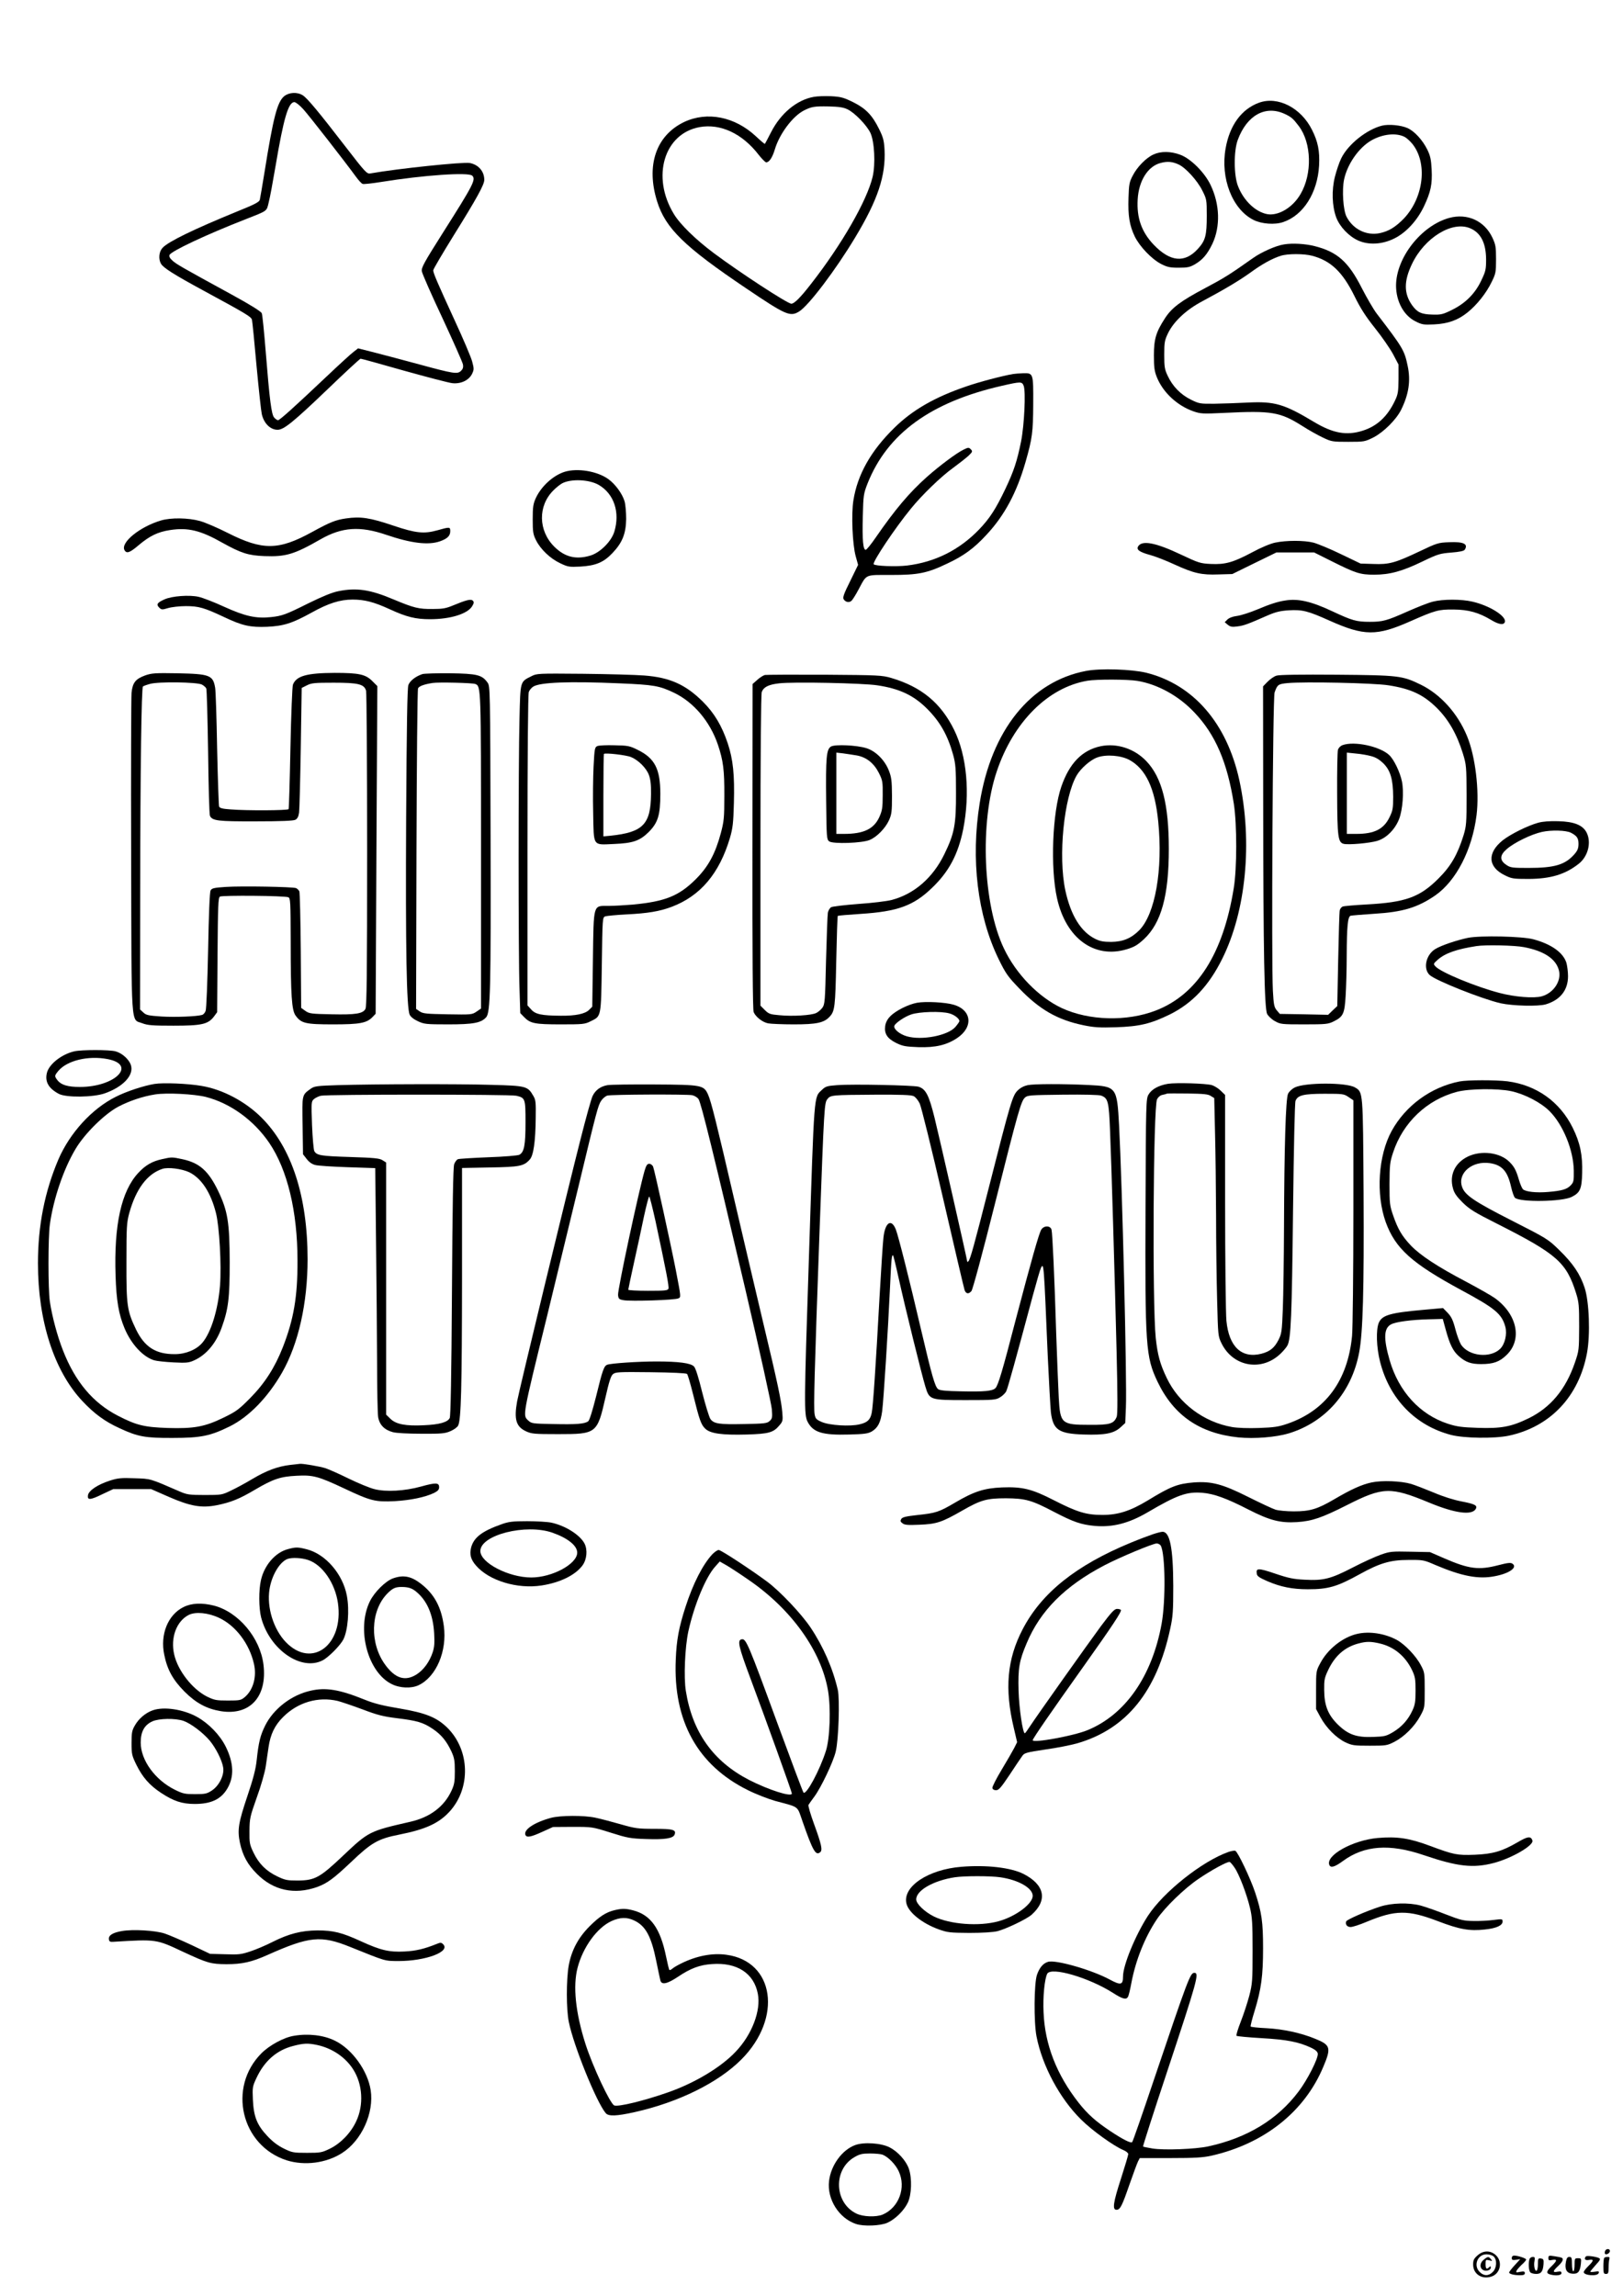 <?xml version="1.0" standalone="no"?>
<!DOCTYPE svg PUBLIC "-//W3C//DTD SVG 20010904//EN"
 "http://www.w3.org/TR/2001/REC-SVG-20010904/DTD/svg10.dtd">
<svg version="1.0" xmlns="http://www.w3.org/2000/svg"
 width="1240pt" height="1754pt" viewBox="0 0 1240 1754"
 preserveAspectRatio="xMidYMid meet">

<g transform="translate(0,1754) scale(0.1,-0.1)"
fill="#000000" stroke="none">
<path d="M2171 16805 c-53 -45 -83 -161 -150 -580 -17 -104 -33 -199 -36 -211
-4 -17 -40 -36 -172 -89 -335 -137 -526 -230 -571 -278 -27 -29 -33 -83 -13
-120 17 -32 99 -84 326 -207 330 -179 365 -200 370 -223 3 -12 19 -170 35
-352 17 -181 35 -347 40 -368 16 -71 65 -120 121 -120 47 0 119 58 379 307
135 130 250 236 255 236 6 0 155 -41 330 -91 176 -49 343 -93 371 -96 65 -7
127 22 151 72 15 32 15 39 0 95 -9 33 -68 172 -131 308 -135 294 -166 366
-166 387 0 9 71 129 157 268 175 281 233 386 233 423 0 65 -44 116 -111 129
-51 9 -545 -42 -761 -80 -25 -4 -39 11 -187 203 -208 270 -294 373 -328 394
-42 27 -105 23 -142 -7z m145 -98 c44 -48 319 -401 405 -519 19 -26 41 -50 50
-53 9 -3 72 4 141 15 321 52 668 76 696 48 29 -29 10 -67 -221 -431 -150 -237
-169 -272 -164 -300 3 -18 73 -178 157 -356 83 -179 154 -338 157 -355 4 -23
-1 -36 -16 -50 -27 -25 -55 -21 -316 50 -115 31 -268 72 -339 90 l-130 33 -35
-27 c-20 -15 -114 -101 -210 -192 -240 -227 -354 -330 -367 -330 -6 0 -19 9
-29 20 -21 23 -35 131 -65 505 -12 149 -25 280 -30 292 -6 14 -84 63 -232 144
-388 212 -420 231 -450 258 -20 17 -27 32 -23 43 11 29 281 156 581 273 172
68 160 59 177 129 9 33 32 158 52 276 62 367 98 490 144 490 10 0 41 -24 67
-53z"/>
<path d="M6217 16800 c-129 -23 -252 -125 -326 -270 -24 -47 -45 -87 -47 -89
-2 -2 -33 24 -69 58 -161 150 -372 192 -548 109 -215 -103 -293 -332 -206
-608 64 -204 208 -345 679 -662 305 -206 337 -220 406 -177 72 44 280 319 427
564 174 288 235 473 225 672 -4 69 -10 93 -41 156 -53 108 -103 159 -200 207
-71 35 -93 41 -167 45 -47 2 -107 0 -133 -5z m258 -95 c56 -27 146 -120 175
-180 31 -66 40 -237 17 -336 -44 -183 -235 -516 -470 -817 -82 -106 -129 -152
-151 -152 -29 0 -398 241 -593 387 -138 103 -258 220 -305 299 -173 284 -74
614 197 663 160 29 327 -50 451 -211 25 -32 51 -58 58 -58 23 0 47 36 66 99
35 118 136 253 222 297 57 29 80 33 188 31 81 -2 114 -7 145 -22z"/>
<path d="M9618 16755 c-133 -49 -223 -172 -254 -348 -41 -228 51 -466 213
-547 62 -31 163 -39 228 -16 153 52 261 223 273 431 6 111 -9 184 -54 273 -84
169 -262 260 -406 207z m197 -85 c51 -24 64 -35 108 -93 98 -129 104 -366 13
-520 -59 -102 -168 -167 -253 -153 -89 16 -180 101 -224 213 -33 82 -34 270
-2 355 70 188 211 266 358 198z"/>
<path d="M10558 16580 c-118 -30 -260 -144 -311 -250 -15 -30 -36 -93 -48
-140 -26 -103 -22 -224 10 -311 27 -71 95 -143 167 -176 80 -36 183 -31 276
15 90 44 175 136 227 245 52 110 65 169 59 283 -4 75 -10 104 -33 151 -36 73
-98 141 -152 165 -50 22 -144 31 -195 18z m174 -86 c14 -7 40 -31 57 -51 119
-145 90 -409 -62 -571 -63 -65 -115 -98 -185 -113 -102 -21 -204 29 -254 125
-26 50 -36 204 -19 285 25 117 111 241 206 297 87 50 190 62 257 28z"/>
<path d="M8813 16360 c-56 -25 -125 -95 -159 -162 -25 -47 -29 -66 -32 -168
-5 -138 8 -214 48 -297 38 -77 128 -171 200 -209 47 -24 67 -29 135 -29 69 0
86 4 126 27 59 35 94 77 132 156 62 132 57 301 -14 449 -45 95 -152 202 -232
231 -72 27 -148 28 -204 2z m193 -77 c52 -24 142 -122 179 -197 34 -67 35 -71
35 -194 0 -150 -10 -189 -67 -252 -101 -112 -213 -101 -340 32 -92 98 -129
204 -121 344 8 143 78 254 175 279 52 14 90 11 139 -12z"/>
<path d="M11071 15875 c-212 -59 -404 -303 -405 -516 0 -121 59 -230 149 -274
49 -25 63 -27 142 -23 107 5 183 33 256 92 72 58 143 148 183 231 32 65 34 75
34 175 0 95 -3 111 -28 165 -61 129 -192 188 -331 150z m162 -79 c80 -34 120
-112 121 -236 0 -78 -3 -92 -36 -161 -47 -101 -121 -175 -224 -226 -71 -35
-84 -38 -151 -36 -84 2 -115 17 -154 71 -64 90 -64 185 -1 316 96 201 308 331
445 272z"/>
<path d="M9810 15673 c-61 -9 -171 -58 -235 -103 -181 -128 -221 -153 -368
-231 -187 -99 -255 -150 -307 -231 -68 -105 -84 -158 -84 -283 0 -90 4 -120
22 -165 46 -116 154 -217 277 -261 57 -20 70 -21 240 -13 363 18 425 7 595
-100 48 -31 118 -70 156 -88 67 -32 74 -33 195 -33 123 0 126 1 193 34 77 40
172 134 210 209 59 119 75 222 51 336 -25 120 -36 139 -237 401 -25 33 -76
121 -114 195 -102 201 -187 276 -360 320 -71 18 -168 24 -234 13z m216 -87
c142 -38 231 -123 322 -307 45 -92 85 -155 156 -244 53 -66 115 -156 139 -200
l42 -80 0 -110 c-1 -97 -4 -117 -27 -165 -57 -121 -136 -195 -247 -230 -123
-39 -227 -20 -372 67 -228 137 -300 158 -504 148 -77 -4 -192 -8 -255 -9 -111
-1 -118 0 -181 31 -79 39 -140 102 -177 181 -24 50 -27 69 -27 162 0 96 3 110
29 165 45 91 139 179 264 245 165 88 281 157 367 219 86 63 166 107 230 127
53 17 178 17 241 0z"/>
<path d="M7740 14683 c-82 -14 -261 -61 -358 -95 -241 -82 -412 -181 -549
-316 -179 -175 -282 -357 -313 -555 -17 -105 -7 -339 18 -427 l18 -65 -60
-123 c-49 -98 -59 -126 -50 -140 14 -22 41 -27 59 -12 8 7 33 46 55 88 64 119
45 110 248 110 207 0 274 13 429 87 126 59 204 116 299 219 138 147 232 323
299 556 52 181 58 229 59 446 1 234 1 235 -78 233 -28 -1 -62 -4 -76 -6z m81
-90 c17 -43 5 -300 -20 -426 -31 -152 -55 -225 -120 -362 -74 -155 -119 -224
-200 -309 -151 -157 -337 -250 -551 -276 -84 -10 -246 -4 -255 10 -10 17 162
275 284 424 85 105 232 247 323 312 45 33 97 74 117 92 32 31 33 34 18 50 -15
15 -19 15 -54 -2 -53 -25 -184 -123 -280 -208 -135 -120 -244 -249 -393 -465
-35 -51 -69 -93 -76 -93 -20 0 -27 76 -22 258 4 159 6 171 36 248 151 381 482
623 1027 747 144 33 153 33 166 0z"/>
<path d="M4314 13936 c-88 -28 -178 -110 -220 -200 -20 -44 -24 -67 -24 -162
0 -97 3 -116 25 -160 34 -69 108 -140 184 -176 61 -29 69 -30 155 -26 118 7
178 32 246 104 75 79 102 147 104 259 0 50 -5 110 -12 135 -17 58 -71 132
-124 170 -84 61 -236 86 -334 56z m262 -101 c115 -68 162 -208 118 -355 -22
-75 -109 -162 -184 -184 -110 -33 -196 -11 -276 69 -122 122 -125 311 -6 429
20 21 51 45 67 54 68 36 208 30 281 -13z"/>
<path d="M2644 13580 c-81 -12 -121 -28 -258 -103 -258 -142 -379 -143 -648
-7 -75 38 -170 79 -210 90 -90 25 -222 27 -299 4 -161 -48 -309 -168 -278
-226 16 -29 40 -21 109 38 83 70 146 101 239 115 137 21 233 -2 402 -98 141
-78 195 -96 319 -101 163 -6 228 13 430 129 163 93 301 102 500 34 191 -65
322 -81 411 -50 57 20 79 42 79 77 0 34 -3 34 -99 7 -101 -28 -164 -22 -333
35 -183 62 -253 72 -364 56z"/>
<path d="M9742 13395 c-37 -8 -109 -38 -175 -74 -147 -78 -206 -94 -316 -89
-82 4 -93 8 -229 72 -192 91 -296 111 -326 63 -16 -26 9 -44 93 -67 40 -11
122 -43 182 -71 151 -69 209 -82 339 -77 l105 3 169 83 168 82 144 0 144 0
138 -69 c180 -90 214 -101 321 -101 119 0 214 26 369 101 118 57 134 61 220
68 63 5 97 12 103 22 28 44 -9 62 -120 57 -82 -3 -92 -6 -226 -70 -186 -88
-232 -101 -353 -96 l-97 3 -150 72 c-82 40 -177 79 -210 88 -72 18 -207 18
-293 0z"/>
<path d="M2585 13024 c-47 -9 -122 -40 -230 -93 -172 -86 -200 -96 -285 -105
-113 -12 -196 6 -355 78 -80 37 -169 71 -198 77 -71 16 -203 6 -259 -19 -57
-25 -66 -39 -42 -63 18 -17 22 -18 68 -4 27 8 88 15 136 15 98 0 140 -12 293
-84 139 -66 199 -79 327 -74 128 6 193 27 340 108 129 72 218 100 314 100 91
0 162 -18 284 -74 128 -59 197 -76 307 -76 159 0 291 42 324 102 13 22 13 30
3 40 -14 14 -50 5 -151 -37 -53 -22 -79 -27 -155 -27 -108 -1 -143 8 -299 73
-179 76 -283 91 -422 63z"/>
<path d="M9820 12953 c-57 -8 -121 -29 -215 -69 -55 -23 -124 -45 -154 -49
-33 -4 -61 -15 -74 -28 l-20 -20 24 -20 c19 -15 33 -18 74 -12 49 6 78 17 235
86 59 25 93 33 157 37 104 6 146 -5 311 -79 264 -118 360 -119 617 -5 190 84
216 91 330 90 115 -1 193 -23 288 -80 59 -36 99 -41 105 -13 8 44 -118 123
-248 153 -84 20 -226 20 -303 0 -33 -8 -119 -42 -191 -74 -162 -72 -191 -80
-291 -80 -102 0 -133 9 -287 81 -160 75 -259 98 -358 82z"/>
<path d="M8298 12415 c-424 -80 -724 -453 -813 -1010 -69 -431 -17 -859 145
-1192 54 -110 70 -133 157 -223 155 -162 293 -241 493 -282 78 -16 121 -19
245 -15 181 6 265 26 413 98 171 85 298 219 400 425 182 365 233 892 131 1363
-95 436 -351 732 -711 822 -111 27 -351 35 -460 14z m391 -76 c154 -25 317
-114 437 -242 160 -168 251 -380 301 -699 24 -158 24 -492 -1 -643 -81 -501
-280 -812 -595 -934 -222 -86 -512 -78 -720 19 -176 83 -348 259 -441 455
-160 335 -186 962 -55 1351 126 377 391 643 693 694 70 12 308 11 381 -1z"/>
<path d="M8410 11840 c-142 -30 -239 -129 -301 -308 -69 -199 -85 -622 -33
-854 68 -306 285 -464 533 -389 57 17 82 32 131 77 132 123 190 332 190 689 0
339 -52 545 -171 670 -91 96 -224 140 -349 115z m219 -105 c125 -69 195 -216
220 -470 37 -367 -23 -709 -146 -832 -61 -61 -124 -87 -213 -88 -59 0 -85 5
-122 23 -110 54 -188 181 -229 372 -55 260 -11 707 87 877 31 53 104 118 157
137 68 25 181 16 246 -19z"/>
<path d="M1110 12381 c-74 -27 -97 -55 -105 -133 -3 -35 -5 -596 -3 -1248 3
-1346 -3 -1242 84 -1276 42 -16 77 -19 239 -19 217 0 264 11 309 69 l25 34 3
436 c3 375 5 438 18 447 18 11 496 7 523 -5 16 -7 17 -34 18 -335 0 -418 8
-527 37 -568 43 -60 75 -68 287 -68 206 0 258 10 303 58 l22 23 6 1251 7 1252
-39 39 c-51 51 -102 62 -287 62 -213 -1 -293 -23 -319 -90 -5 -14 -14 -231
-19 -483 -5 -252 -11 -463 -14 -468 -7 -10 -317 -12 -442 -2 -62 4 -84 10 -89
22 -3 9 -10 207 -15 441 -4 234 -11 443 -15 465 -16 98 -41 107 -289 112 -169
3 -196 1 -245 -16z m432 -70 c15 -8 30 -21 34 -30 4 -9 10 -227 14 -486 3
-258 9 -477 14 -487 18 -38 60 -43 351 -42 193 0 287 4 302 12 15 8 24 25 28
55 3 23 9 247 13 497 l7 455 40 20 c35 18 60 20 205 20 188 0 233 -11 247 -62
4 -15 8 -563 8 -1218 0 -942 -3 -1195 -13 -1212 -20 -36 -73 -45 -257 -41
-158 3 -172 5 -202 26 l-32 23 -3 437 c-2 240 -7 445 -11 454 -5 9 -16 20 -25
24 -26 10 -416 17 -537 9 -91 -6 -107 -10 -116 -27 -7 -12 -14 -183 -19 -457
-5 -242 -13 -449 -19 -463 -5 -15 -18 -29 -28 -31 -43 -12 -203 -18 -308 -12
-101 7 -118 10 -140 31 l-25 23 1 893 c1 959 10 1562 21 1574 4 4 29 13 55 20
64 18 356 14 395 -5z"/>
<path d="M3228 12391 c-52 -17 -96 -51 -108 -84 -8 -23 -13 -305 -17 -1017 -5
-994 3 -1449 27 -1501 7 -16 32 -36 63 -50 47 -22 62 -24 231 -24 192 0 251
11 290 54 33 36 37 212 34 1388 -3 1135 -3 1142 -24 1170 -42 58 -80 67 -284
70 -102 1 -197 -2 -212 -6z m404 -76 c43 -18 43 -20 43 -1280 l0 -1199 -35
-24 c-34 -23 -40 -23 -220 -20 -162 3 -188 5 -213 22 l-28 19 3 1216 c2 669 7
1224 12 1233 8 17 47 31 111 41 44 7 307 1 327 -8z"/>
<path d="M4059 12374 c-86 -43 -83 -34 -90 -323 -9 -345 -9 -1818 0 -2058 l6
-192 29 -30 c47 -49 82 -56 281 -56 169 0 183 1 228 24 81 40 79 25 85 432 5
355 5 361 26 369 12 4 84 11 161 15 163 8 254 23 347 58 219 83 364 254 445
527 21 73 26 111 30 265 6 217 -6 333 -47 457 -45 134 -102 230 -190 318 -132
131 -252 185 -448 200 -64 5 -275 11 -468 13 -347 3 -352 3 -395 -19z m677
-54 c259 -11 301 -18 414 -72 150 -72 274 -219 334 -394 42 -124 51 -198 50
-394 0 -167 -3 -195 -27 -285 -42 -156 -95 -255 -191 -351 -129 -128 -232
-170 -481 -194 -60 -5 -145 -10 -187 -10 -118 0 -112 22 -118 -412 l-5 -358
-25 -25 c-31 -30 -103 -45 -214 -44 -148 1 -195 11 -227 47 l-29 32 0 1185 c0
728 4 1193 10 1209 5 14 20 32 34 41 51 33 274 42 662 25z"/>
<path d="M4564 11841 c-20 -9 -22 -19 -29 -156 -4 -80 -6 -241 -3 -357 5 -258
-6 -242 158 -235 147 6 198 24 267 92 70 71 88 129 88 290 0 191 -42 273 -173
337 -62 31 -75 33 -177 35 -60 2 -120 -1 -131 -6z m257 -84 c56 -23 116 -83
136 -135 13 -35 18 -73 17 -147 -2 -232 -61 -293 -311 -319 l-53 -5 0 313 c0
172 2 315 4 317 10 10 173 -9 207 -24z"/>
<path d="M5844 12384 c-12 -3 -38 -19 -58 -37 l-36 -32 -1 -1240 c-1 -830 2
-1249 9 -1266 15 -36 66 -77 110 -86 20 -4 109 -8 197 -8 173 0 230 12 273 58
40 43 44 72 51 424 4 189 9 345 12 347 2 2 81 9 175 15 281 18 403 62 544 198
130 124 200 256 239 448 54 275 28 562 -69 759 -101 206 -250 329 -480 397
-72 21 -95 22 -510 25 -239 1 -445 0 -456 -2z m859 -79 c167 -25 274 -75 374
-173 103 -101 163 -206 205 -357 19 -70 22 -105 22 -290 1 -244 -12 -312 -89
-470 -88 -181 -231 -305 -404 -350 -35 -9 -148 -23 -252 -30 -104 -8 -198 -19
-209 -25 -10 -6 -22 -25 -25 -43 -3 -17 -9 -182 -14 -365 -7 -311 -9 -334 -28
-360 -11 -15 -32 -33 -47 -40 -35 -18 -182 -27 -281 -17 -71 6 -82 10 -112 40
l-33 33 0 1185 c0 729 4 1195 10 1211 14 38 52 57 132 66 106 13 640 2 751
-15z"/>
<path d="M6350 11838 c-36 -20 -42 -81 -38 -421 3 -275 4 -289 23 -304 29 -21
253 -14 310 11 55 23 119 89 147 150 20 45 23 66 23 186 -1 118 -4 142 -24
194 -32 81 -101 149 -172 171 -74 23 -236 30 -269 13z m198 -69 c73 -14 130
-60 167 -134 28 -56 30 -67 29 -170 0 -97 -4 -117 -26 -167 -42 -91 -120 -128
-269 -128 l-59 0 0 310 0 311 53 -6 c28 -4 76 -11 105 -16z"/>
<path d="M9753 12379 c-18 -5 -48 -26 -68 -46 l-35 -36 1 -911 c1 -1112 9
-1548 30 -1591 8 -16 34 -41 59 -55 43 -24 51 -25 225 -25 167 0 183 2 225 23
73 36 83 59 91 197 4 66 8 201 8 301 1 228 8 302 30 309 9 2 91 9 182 15 215
13 329 47 463 139 161 111 284 350 317 614 23 185 -9 452 -73 605 -72 174
-202 318 -353 392 -142 69 -166 72 -645 76 -263 2 -437 0 -457 -7z m856 -74
c173 -27 267 -72 371 -175 89 -90 151 -199 197 -347 26 -85 27 -97 28 -318 0
-213 -2 -235 -23 -305 -47 -150 -97 -236 -191 -330 -144 -144 -252 -183 -551
-199 -91 -5 -172 -12 -182 -16 -9 -4 -19 -16 -22 -28 -3 -12 -8 -182 -12 -377
l-7 -355 -35 -33 -35 -34 -184 4 -185 3 -23 27 c-20 24 -24 41 -30 150 -12
218 -1 2238 13 2278 21 60 27 65 99 72 128 12 660 1 772 -17z"/>
<path d="M10257 11848 c-16 -6 -30 -20 -35 -36 -4 -15 -7 -165 -6 -333 1 -333
7 -374 50 -385 37 -9 198 5 257 23 70 21 136 88 167 168 27 73 37 207 21 286
-15 72 -61 167 -97 201 -71 67 -268 109 -357 76z m219 -84 c36 -9 64 -27 93
-55 55 -55 74 -122 75 -255 0 -90 -3 -106 -28 -157 -44 -91 -116 -127 -253
-127 l-73 0 0 310 0 311 68 -7 c37 -3 90 -12 118 -20z"/>
<path d="M11751 11255 c-82 -23 -210 -87 -270 -134 -120 -96 -114 -204 16
-267 52 -26 65 -28 182 -28 168 1 279 34 383 116 71 56 98 163 60 238 -29 57
-95 84 -216 87 -67 2 -119 -2 -155 -12z m251 -76 c46 -24 58 -41 58 -85 0 -34
-7 -51 -31 -79 -71 -81 -152 -105 -353 -105 -122 0 -136 2 -167 23 -53 35 -52
74 3 121 57 50 187 113 268 131 72 16 185 13 222 -6z"/>
<path d="M11215 10376 c-86 -18 -205 -58 -250 -86 -71 -44 -94 -150 -42 -198
45 -42 402 -184 543 -216 93 -20 285 -25 344 -8 110 33 170 108 170 215 0 33
-6 78 -12 101 -24 79 -115 144 -253 181 -85 23 -405 30 -500 11z m429 -71
c152 -29 243 -89 266 -176 22 -81 -40 -175 -132 -200 -61 -16 -203 -5 -321 26
-181 47 -450 158 -490 203 -17 19 -17 20 19 52 56 49 144 80 294 103 66 11
295 6 364 -8z"/>
<path d="M7006 9880 c-66 -12 -164 -61 -204 -103 -23 -23 -35 -48 -39 -74 -8
-60 16 -96 84 -130 51 -25 72 -28 170 -32 130 -4 215 16 295 69 126 84 113
214 -25 255 -64 19 -215 27 -281 15z m247 -81 c38 -10 77 -40 77 -59 0 -5 -14
-25 -31 -45 -58 -66 -257 -104 -371 -71 -55 16 -103 56 -95 80 7 21 78 70 129
87 61 21 228 26 291 8z"/>
<path d="M567 9509 c-95 -22 -190 -96 -208 -162 -18 -68 11 -121 91 -163 55
-29 261 -27 350 4 142 50 225 140 200 216 -14 44 -68 92 -117 105 -45 13 -262
13 -316 0z m254 -59 c228 -43 59 -213 -211 -213 -91 0 -142 15 -170 50 -25 33
-25 35 6 73 67 79 227 118 375 90z"/>
<path d="M11151 9279 c-218 -43 -412 -184 -519 -379 -102 -187 -121 -482 -45
-695 74 -203 199 -315 578 -520 258 -139 309 -181 336 -280 15 -56 -3 -133
-40 -169 -76 -73 -239 -56 -298 32 -11 18 -32 72 -44 120 -18 69 -31 95 -59
124 l-35 36 -145 -13 c-260 -23 -321 -41 -346 -100 -22 -54 -18 -187 10 -297
72 -284 270 -488 542 -559 100 -26 331 -29 441 -6 317 68 536 299 598 632 26
139 17 392 -18 498 -34 104 -89 186 -194 288 -86 84 -93 88 -362 225 -289 147
-360 195 -381 259 -35 105 79 200 213 180 93 -14 135 -61 162 -181 9 -40 22
-77 30 -84 42 -35 359 -30 433 7 64 32 77 61 80 181 4 139 -15 231 -72 347
-99 200 -277 326 -498 355 -89 11 -307 11 -367 -1z m394 -74 c103 -22 229 -87
295 -154 103 -104 182 -298 184 -453 1 -79 -1 -89 -23 -112 -29 -31 -67 -42
-172 -51 -90 -8 -174 1 -194 21 -7 8 -21 40 -30 71 -21 73 -36 101 -72 137
-72 73 -216 91 -319 41 -98 -48 -142 -141 -113 -243 9 -35 28 -62 73 -107 53
-52 89 -75 266 -164 455 -230 528 -294 602 -531 21 -67 23 -94 23 -255 -1
-177 -1 -182 -33 -275 -70 -204 -186 -343 -355 -425 -132 -64 -208 -78 -387
-72 -121 4 -159 9 -227 31 -214 69 -377 247 -446 486 -48 167 -45 245 12 274
36 19 156 35 285 38 l109 3 22 -80 c31 -114 56 -165 100 -204 53 -47 94 -61
171 -61 93 0 141 17 195 70 121 117 81 310 -90 434 -25 18 -125 75 -221 126
-217 114 -348 200 -421 276 -68 72 -99 125 -135 229 -26 75 -28 91 -28 240 1
145 3 168 27 240 75 230 259 405 489 465 92 24 309 27 413 5z"/>
<path d="M1180 9260 c-80 -13 -215 -57 -295 -98 -183 -91 -352 -277 -439 -479
-105 -247 -156 -506 -156 -793 0 -440 123 -822 339 -1052 90 -96 171 -156 283
-207 141 -66 197 -76 408 -75 216 0 286 15 435 88 147 73 291 221 400 411 125
219 195 531 195 866 0 481 -122 854 -354 1084 -123 122 -295 213 -456 240
-102 18 -293 26 -360 15z m392 -99 c188 -48 367 -178 485 -351 139 -205 216
-524 216 -900 1 -276 -29 -448 -112 -661 -61 -155 -138 -276 -251 -390 -85
-86 -107 -102 -200 -147 -145 -71 -227 -86 -429 -80 -179 6 -240 21 -381 94
-190 98 -326 260 -419 499 -43 109 -83 259 -100 372 -14 93 -14 489 0 590 27
194 104 422 196 576 70 118 222 268 328 324 87 45 186 78 280 93 90 14 298 3
387 -19z"/>
<path d="M1240 8686 c-78 -17 -128 -46 -183 -105 -130 -139 -187 -397 -174
-786 6 -190 24 -295 68 -400 50 -121 141 -220 227 -246 20 -6 87 -13 148 -16
96 -5 117 -3 156 15 93 41 168 130 211 249 52 144 62 225 62 503 -1 303 -15
389 -88 542 -74 154 -143 215 -273 243 -80 17 -82 17 -154 1z m207 -101 c92
-46 163 -153 203 -311 26 -102 43 -399 31 -554 -15 -184 -68 -358 -135 -437
-45 -53 -127 -87 -210 -87 -145 -1 -231 54 -296 187 -69 144 -75 182 -74 517
0 272 2 301 22 375 51 183 137 298 252 336 44 15 150 1 207 -26z"/>
<path d="M8923 9261 c-71 -12 -124 -41 -148 -82 -19 -33 -20 -55 -23 -859 -4
-1065 1 -1144 92 -1335 123 -257 322 -394 617 -425 124 -12 286 1 386 31 281
86 480 314 537 617 29 152 38 478 34 1217 -5 786 -3 772 -67 809 -66 38 -379
38 -459 -1 -20 -10 -43 -31 -51 -48 -18 -37 -29 -408 -31 -1020 -1 -242 -5
-523 -9 -625 -7 -173 -9 -188 -34 -237 -31 -60 -65 -87 -130 -104 -151 -38
-248 54 -267 252 -5 52 -10 461 -10 910 l0 815 -33 32 c-18 18 -49 37 -68 43
-46 13 -271 20 -336 10z m328 -93 l26 -16 6 -264 c4 -144 7 -429 8 -633 0
-203 4 -494 8 -646 7 -273 7 -276 34 -331 88 -179 306 -217 450 -79 21 20 45
48 53 63 27 51 34 220 43 1028 6 494 13 825 19 841 17 43 61 54 223 54 139 0
147 -1 182 -25 l37 -25 0 -850 c0 -470 -5 -894 -10 -949 -33 -343 -203 -572
-495 -672 -67 -23 -102 -28 -216 -32 -83 -3 -163 0 -205 7 -217 38 -407 180
-500 375 -51 106 -70 176 -84 306 -27 263 -19 1761 10 1823 8 16 24 30 39 33
14 3 31 7 36 10 6 2 78 2 160 1 121 -2 156 -5 176 -19z"/>
<path d="M2585 9251 c-163 -5 -183 -8 -210 -27 -69 -50 -67 -40 -63 -282 l3
-219 28 -36 c18 -24 41 -40 65 -46 20 -6 132 -13 248 -17 l211 -7 6 -561 c4
-309 7 -725 8 -926 0 -201 4 -387 8 -414 10 -60 48 -99 113 -116 24 -7 119
-12 218 -12 156 -1 181 2 222 20 26 11 52 30 58 42 23 43 29 286 30 1127 l0
841 213 4 c227 4 259 10 304 60 29 31 44 136 46 318 2 120 0 139 -19 170 -42
73 -55 76 -316 83 -258 8 -894 6 -1173 -2z m1359 -81 c69 -16 71 -21 71 -203
0 -174 -10 -228 -47 -248 -11 -6 -116 -15 -237 -19 -119 -5 -224 -11 -233 -15
-9 -4 -22 -21 -28 -38 -8 -22 -13 -317 -17 -975 -4 -649 -10 -949 -17 -964
-16 -32 -79 -50 -196 -55 -140 -7 -214 7 -257 49 l-33 32 0 963 0 963 -27 17
c-22 15 -62 19 -249 25 -223 7 -255 12 -273 46 -5 10 -13 99 -17 197 -6 174
-6 181 14 199 12 10 36 22 54 26 46 11 1445 11 1492 0z"/>
<path d="M4642 9251 c-53 -9 -92 -37 -114 -82 -10 -19 -51 -167 -92 -329 -100
-391 -472 -1929 -485 -2004 -25 -138 -8 -194 67 -229 43 -20 63 -22 247 -22
293 0 298 4 361 281 27 119 41 164 57 177 19 16 42 18 288 15 163 -2 272 -7
278 -13 6 -6 26 -75 46 -155 49 -198 61 -233 94 -264 39 -37 128 -49 316 -44
168 5 204 15 249 69 27 31 28 38 23 99 -8 92 -34 217 -147 690 -54 228 -151
640 -215 915 -142 613 -181 768 -205 823 -33 73 -45 76 -410 78 -173 1 -334
-1 -358 -5z m647 -77 c18 -4 39 -17 48 -30 20 -30 118 -430 359 -1459 108
-463 198 -871 201 -910 5 -63 3 -72 -17 -90 -20 -18 -39 -20 -195 -23 -191 -4
-230 2 -257 38 -10 14 -38 106 -63 204 -28 115 -51 187 -63 198 -25 26 -117
38 -287 38 -143 0 -347 -14 -376 -25 -24 -9 -36 -41 -84 -239 -29 -115 -51
-185 -61 -193 -27 -20 -91 -25 -267 -21 -159 3 -166 4 -191 27 -43 41 -47 21
144 799 71 293 179 738 240 990 140 582 149 618 174 655 12 17 32 34 46 38 32
9 607 11 649 3z"/>
<path d="M4925 8598 c-47 -164 -207 -912 -203 -950 3 -29 7 -34 43 -40 52 -10
394 1 418 14 20 10 21 5 -19 213 -37 190 -163 766 -174 793 -5 12 -18 22 -30
22 -15 0 -23 -12 -35 -52z m83 -385 c81 -379 105 -501 99 -517 -5 -14 -28 -16
-157 -16 -82 0 -150 4 -150 8 0 5 20 98 44 208 24 109 59 268 76 352 18 83 36
152 40 152 4 0 25 -84 48 -187z"/>
<path d="M6398 9251 c-79 -6 -90 -9 -118 -36 -63 -60 -58 -2 -100 -1290 -37
-1111 -37 -1192 -10 -1245 42 -82 113 -104 319 -98 114 3 142 7 171 23 47 28
68 68 80 156 11 88 45 619 60 949 10 218 13 250 24 239 2 -2 21 -78 41 -169
49 -222 179 -749 205 -832 31 -102 34 -103 310 -103 209 0 228 1 260 21 19 11
41 32 48 47 12 24 75 253 202 727 29 107 57 204 63 215 22 42 22 38 52 -675 9
-195 20 -388 24 -429 17 -134 60 -163 252 -169 160 -5 228 8 279 54 l37 34 5
118 c9 196 -28 1700 -52 2154 -16 295 -19 299 -233 310 -196 9 -413 9 -465 -1
-28 -6 -56 -20 -77 -41 -39 -38 -54 -88 -219 -737 -114 -448 -143 -553 -157
-567 -5 -6 -9 -7 -9 -4 0 14 -214 955 -250 1100 -43 173 -67 220 -123 237 -39
11 -499 21 -619 12z m582 -84 c14 -6 35 -32 47 -57 12 -26 89 -336 178 -723
86 -373 160 -689 165 -703 11 -28 31 -31 52 -6 9 9 88 302 177 657 181 720
202 794 232 821 19 18 41 19 288 22 162 2 278 -1 294 -7 53 -20 59 -44 68
-269 11 -264 35 -1080 50 -1687 8 -336 8 -478 1 -497 -22 -54 -52 -63 -207
-62 -216 0 -225 9 -236 208 -4 72 -12 286 -19 476 -14 458 -29 776 -36 806 -8
33 -57 34 -78 2 -18 -28 -75 -231 -196 -690 -102 -394 -134 -501 -155 -522
-23 -22 -85 -28 -262 -24 -117 2 -164 7 -176 17 -24 19 -48 105 -128 446 -94
403 -176 726 -195 774 -34 85 -81 54 -94 -60 -5 -41 -18 -245 -30 -454 -29
-532 -50 -843 -60 -888 -11 -53 -33 -73 -92 -87 -74 -18 -231 -8 -290 18 -41
18 -48 25 -54 58 -9 47 -1 329 36 1359 37 1009 38 1019 62 1050 24 30 33 31
363 33 197 1 277 -2 295 -11z"/>
<path d="M2218 6350 c-98 -12 -181 -43 -289 -107 -52 -31 -125 -71 -164 -89
-68 -33 -72 -34 -200 -34 -118 0 -136 3 -190 26 -234 102 -222 98 -348 102
-101 4 -128 1 -187 -18 -94 -30 -164 -77 -168 -113 -5 -38 18 -36 114 11 l79
37 145 0 145 0 132 -58 c167 -73 252 -88 369 -65 109 22 173 48 293 119 138
81 193 100 317 106 125 7 166 -4 364 -97 203 -96 237 -104 385 -97 122 7 233
30 302 63 29 15 38 25 38 44 0 35 -26 36 -137 5 -126 -35 -270 -43 -358 -20
-36 9 -123 45 -195 80 -71 35 -152 71 -179 80 -41 13 -179 37 -196 33 -3 0
-35 -4 -72 -8z"/>
<path d="M10479 6216 c-75 -16 -155 -52 -286 -129 -128 -75 -185 -92 -308 -92
-55 0 -118 6 -140 13 -22 7 -116 51 -210 98 -195 98 -280 120 -415 110 -123
-10 -177 -31 -350 -137 -134 -81 -229 -112 -350 -111 -121 0 -190 21 -370 113
-166 85 -238 103 -395 97 -135 -6 -212 -30 -358 -116 -124 -73 -147 -80 -288
-95 -89 -10 -114 -16 -123 -30 -9 -15 -7 -21 9 -33 16 -13 42 -15 130 -11 129
5 170 18 325 107 143 82 188 95 335 95 150 -1 197 -14 370 -105 146 -76 204
-96 308 -106 137 -12 259 19 402 102 230 135 301 160 420 151 89 -7 186 -42
355 -129 161 -82 241 -103 370 -95 116 8 189 33 381 130 276 140 333 141 630
18 193 -80 322 -98 353 -49 17 28 -4 39 -108 59 -58 11 -141 37 -213 68 -65
27 -143 57 -173 66 -76 22 -220 28 -301 11z"/>
<path d="M3830 5896 c-147 -52 -209 -100 -230 -175 -14 -53 -4 -93 36 -139 99
-116 316 -182 502 -153 143 22 259 80 313 154 33 46 39 118 15 166 -35 67
-147 137 -254 160 -29 6 -112 11 -185 11 -112 0 -142 -4 -197 -24z m391 -64
c117 -41 189 -99 189 -152 0 -87 -191 -190 -351 -190 -173 0 -389 112 -389
202 0 123 348 211 551 140z"/>
<path d="M8810 5821 c-30 -10 -107 -39 -170 -65 -419 -173 -682 -383 -827
-662 -119 -228 -139 -455 -67 -755 l25 -107 -22 -44 c-12 -23 -55 -98 -96
-166 -41 -68 -73 -131 -71 -140 2 -11 13 -17 28 -17 21 0 38 20 105 120 44 67
88 132 97 144 15 21 34 26 175 47 87 12 198 34 246 48 375 110 605 395 708
876 20 91 23 134 23 325 -1 292 -26 416 -83 414 -9 0 -41 -8 -71 -18z m59 -89
c34 -64 38 -418 6 -595 -73 -402 -278 -696 -568 -814 -105 -43 -417 -100 -417
-76 0 12 136 209 395 573 214 301 286 410 279 422 -3 4 -16 8 -30 8 -19 0 -43
-25 -123 -132 -109 -148 -489 -684 -542 -765 -19 -29 -36 -53 -39 -53 -16 0
-44 189 -48 325 -5 171 5 229 62 363 104 248 291 436 592 594 116 61 370 167
401 168 12 0 27 -8 32 -18z"/>
<path d="M2198 5706 c-94 -25 -178 -121 -204 -235 -18 -76 -17 -214 1 -286 64
-245 305 -413 470 -328 45 23 134 113 158 159 35 69 48 224 27 335 -31 165
-162 317 -305 354 -70 18 -85 18 -147 1z m158 -83 c108 -37 204 -176 226 -329
45 -319 -198 -503 -397 -299 -95 98 -148 267 -126 405 17 106 76 206 136 231
34 13 109 10 161 -8z"/>
<path d="M5443 5668 c-73 -78 -148 -224 -206 -404 -50 -155 -68 -250 -74 -400
-21 -470 167 -809 552 -999 60 -30 153 -66 205 -81 192 -52 168 -34 212 -159
78 -223 100 -262 134 -234 20 16 11 58 -47 217 -27 74 -46 139 -42 145 4 7 24
35 44 62 51 68 145 265 164 345 22 90 32 398 16 471 -38 164 -110 330 -209
478 -70 104 -229 272 -328 347 -121 90 -355 244 -373 244 -10 0 -31 -15 -48
-32z m282 -200 c323 -223 549 -539 601 -841 23 -133 15 -366 -16 -462 -47
-148 -150 -339 -171 -318 -5 5 -94 243 -199 528 -222 606 -240 648 -272 643
-37 -5 -27 -52 67 -303 113 -302 315 -863 315 -875 0 -30 -177 27 -328 104
-274 142 -432 365 -482 679 -17 104 -7 333 19 455 45 203 133 416 206 496 l34
38 53 -30 c29 -17 107 -68 173 -114z"/>
<path d="M10552 5665 c-41 -14 -138 -58 -215 -98 -170 -88 -226 -102 -369 -94
-85 4 -124 12 -227 47 -128 43 -146 43 -139 -1 2 -19 19 -30 80 -57 102 -44
192 -62 310 -62 156 0 223 19 398 116 152 84 233 108 370 108 112 1 118 0 205
-38 205 -87 331 -111 457 -86 110 21 174 67 134 95 -14 10 -34 8 -108 -11
-150 -39 -223 -30 -413 52 l-110 48 -150 3 c-139 3 -155 2 -223 -22z"/>
<path d="M3002 5483 c-56 -20 -142 -105 -176 -175 -104 -212 -17 -541 166
-632 63 -32 151 -35 206 -9 135 64 219 261 193 452 -19 143 -72 242 -171 320
-77 61 -137 73 -218 44z m176 -100 c84 -68 131 -175 139 -320 4 -71 2 -104
-11 -144 -24 -73 -70 -136 -124 -170 -86 -54 -162 -31 -238 73 -121 164 -114
412 14 544 45 46 66 54 130 51 40 -3 61 -11 90 -34z"/>
<path d="M1402 5264 c-119 -59 -180 -209 -147 -365 23 -114 67 -192 154 -280
88 -88 169 -132 277 -150 222 -36 357 109 327 355 -25 205 -191 402 -378 451
-92 23 -171 20 -233 -11z m271 -82 c127 -59 232 -197 267 -351 23 -98 -5 -200
-70 -255 -29 -24 -38 -26 -129 -26 -89 0 -103 3 -159 30 -112 56 -223 198
-251 321 -30 128 17 255 111 303 52 26 148 17 231 -22z"/>
<path d="M10368 5059 c-111 -26 -225 -117 -281 -224 -32 -59 -32 -62 -32 -205
l0 -145 34 -63 c44 -81 121 -158 190 -191 51 -24 67 -26 186 -26 124 0 133 1
189 30 74 38 153 116 197 197 34 63 34 63 34 198 0 129 -1 137 -29 189 -36 70
-122 160 -184 194 -93 50 -211 68 -304 46z m173 -73 c110 -25 197 -98 248
-205 23 -49 26 -69 26 -156 0 -83 -4 -108 -23 -149 -32 -71 -81 -126 -147
-166 -54 -32 -66 -35 -154 -38 -128 -5 -192 18 -272 97 -74 74 -101 144 -102
261 -1 75 2 93 29 150 52 111 127 178 233 206 60 16 94 16 162 0z"/>
<path d="M2373 4625 c-146 -32 -283 -138 -347 -266 -37 -75 -50 -125 -65 -266
-7 -66 -26 -140 -70 -270 -70 -208 -78 -261 -58 -359 21 -98 59 -168 131 -239
125 -126 285 -160 457 -100 78 28 128 65 259 189 158 151 208 180 371 212 202
40 303 87 385 177 162 179 154 466 -16 637 -82 81 -166 115 -365 149 -131 22
-193 37 -270 68 -190 77 -296 95 -412 68z m207 -78 c30 -8 116 -37 191 -65
113 -43 157 -54 262 -67 154 -19 199 -32 271 -80 66 -44 106 -92 144 -172 23
-50 27 -71 27 -153 0 -82 -4 -103 -27 -152 -56 -119 -163 -200 -313 -234 -315
-72 -318 -74 -516 -261 -175 -166 -214 -187 -344 -188 -81 0 -97 3 -157 32
-84 40 -141 97 -181 181 -30 62 -32 75 -31 167 1 95 4 108 56 255 32 87 61
190 68 235 6 44 16 112 22 150 14 96 47 166 111 229 112 113 268 158 417 123z"/>
<path d="M1166 4475 c-54 -19 -107 -64 -136 -116 -22 -38 -25 -56 -25 -135 0
-84 3 -95 37 -165 47 -95 100 -156 188 -214 95 -63 161 -85 258 -85 125 0 201
36 249 118 53 90 49 195 -12 319 -44 89 -129 177 -218 227 -105 59 -256 82
-341 51z m235 -80 c57 -20 150 -90 202 -152 46 -56 93 -148 102 -204 10 -57
-30 -139 -86 -176 -38 -25 -51 -28 -129 -28 -77 0 -92 3 -153 33 -152 75 -262
226 -262 361 0 83 28 134 89 162 51 23 174 25 237 4z"/>
<path d="M4210 3654 c-126 -34 -211 -90 -196 -130 9 -23 42 -17 129 23 l82 37
150 1 c150 0 150 0 290 -44 130 -41 150 -45 274 -49 141 -5 204 5 215 34 14
37 -11 44 -154 44 -128 0 -147 3 -259 35 -67 19 -153 42 -192 50 -89 19 -267
18 -339 -1z"/>
<path d="M10525 3500 c-189 -17 -397 -132 -369 -205 10 -26 41 -17 104 29 163
120 357 134 618 45 259 -88 377 -101 534 -60 138 36 308 135 296 172 -12 35
-36 32 -114 -14 -119 -69 -188 -89 -326 -95 -136 -5 -160 0 -343 68 -157 59
-253 73 -400 60z"/>
<path d="M9387 3394 c-200 -70 -497 -305 -617 -489 -95 -147 -190 -377 -190
-463 0 -65 -17 -69 -102 -23 -135 73 -412 153 -471 135 -37 -11 -65 -44 -84
-98 -23 -65 -25 -362 -4 -471 44 -226 178 -475 340 -635 84 -84 250 -203 324
-234 20 -8 37 -22 37 -31 0 -8 -25 -92 -55 -185 -60 -185 -68 -240 -35 -240
28 0 42 27 100 195 29 83 58 161 65 175 l13 25 234 0 c188 0 249 4 313 18 405
92 713 337 856 681 61 144 54 165 -62 212 -109 45 -244 74 -371 81 -65 3 -121
9 -123 13 -2 4 11 58 31 121 50 165 64 265 64 477 0 200 -10 273 -61 427 -35
105 -132 310 -151 317 -7 3 -30 -1 -51 -8z m45 -120 c35 -50 93 -202 118 -307
17 -70 20 -118 20 -328 0 -231 -2 -253 -25 -343 -14 -53 -43 -142 -65 -198
-22 -56 -37 -105 -33 -109 5 -4 91 -12 193 -18 192 -11 284 -29 379 -74 31
-15 47 -29 49 -44 5 -35 -78 -199 -147 -290 -161 -214 -394 -355 -691 -419
-97 -21 -335 -30 -424 -16 -37 6 -70 13 -73 15 -2 3 79 256 181 563 235 710
250 764 211 764 -31 0 -46 -39 -310 -820 -86 -256 -160 -469 -165 -473 -10
-11 -74 22 -170 86 -109 73 -171 128 -240 216 -167 213 -257 443 -267 689 -6
119 8 256 28 295 30 55 318 -29 502 -146 73 -47 102 -55 115 -30 6 10 17 57
26 106 33 174 103 350 196 488 60 89 208 233 316 306 99 68 223 135 239 130 6
-2 22 -21 37 -43z"/>
<path d="M7345 3280 c-252 -20 -449 -150 -420 -279 15 -69 120 -153 247 -199
67 -24 86 -26 233 -27 102 0 180 5 215 13 67 17 225 93 262 126 124 111 100
229 -63 312 -96 48 -282 70 -474 54z m297 -80 c139 -20 248 -82 248 -142 0
-61 -130 -158 -261 -194 -149 -41 -370 -24 -493 36 -72 36 -136 97 -136 131 0
69 132 144 295 169 74 11 270 11 347 0z"/>
<path d="M10545 2976 c-106 -34 -254 -99 -260 -113 -8 -24 7 -43 34 -43 16 0
71 18 123 40 219 91 315 92 543 5 167 -64 243 -77 360 -64 88 9 135 31 135 61
0 20 -3 20 -67 12 -38 -5 -106 -9 -153 -8 -77 1 -97 5 -215 51 -71 28 -158 58
-191 67 -91 24 -223 20 -309 -8z"/>
<path d="M4697 2949 c-66 -15 -118 -49 -192 -123 -88 -88 -139 -185 -160 -301
-19 -109 -19 -336 1 -431 37 -183 212 -614 282 -696 21 -25 82 -23 221 8 335
75 639 225 816 403 315 317 252 749 -115 799 -108 15 -228 -8 -345 -66 -27
-13 -58 -31 -68 -40 -9 -8 -20 -13 -23 -10 -3 3 -14 49 -25 102 -44 215 -117
318 -251 353 -58 15 -86 15 -141 2z m150 -80 c86 -41 129 -121 167 -309 14
-69 28 -135 31 -147 9 -37 51 -29 135 27 95 64 166 91 260 97 191 14 320 -70
350 -227 25 -128 -45 -312 -168 -441 -112 -120 -316 -242 -521 -313 -183 -64
-377 -111 -408 -99 -31 12 -166 300 -221 473 -75 237 -96 439 -59 580 41 156
148 304 258 355 66 30 119 32 176 4z"/>
<path d="M930 2789 c-69 -12 -102 -33 -98 -62 2 -18 9 -22 33 -20 331 20 327
21 535 -77 186 -86 209 -93 330 -94 120 0 192 16 315 71 319 142 407 151 630
61 278 -112 262 -107 368 -108 208 0 400 71 343 128 -14 14 -20 15 -49 3 -94
-38 -160 -54 -247 -58 -117 -6 -181 9 -332 78 -146 67 -211 83 -333 83 -123
-1 -218 -25 -345 -89 -49 -25 -124 -57 -167 -71 -69 -23 -89 -26 -193 -22
l-115 3 -143 68 c-79 37 -170 76 -203 87 -71 24 -245 34 -329 19z"/>
<path d="M2246 1989 c-77 -12 -187 -72 -248 -133 -261 -261 -156 -706 192
-818 137 -43 303 -22 424 56 149 95 245 306 218 480 -23 149 -143 315 -274
378 -85 42 -203 56 -312 37z m176 -70 c114 -24 217 -93 276 -186 73 -114 82
-272 24 -396 -41 -89 -118 -169 -201 -210 -62 -30 -72 -32 -176 -32 -104 0
-114 2 -177 33 -45 22 -85 52 -126 96 -79 84 -104 148 -110 278 -4 93 -3 100
27 164 61 131 155 213 279 245 80 21 114 23 184 8z"/>
<path d="M6533 1154 c-100 -37 -185 -154 -199 -275 -16 -138 75 -283 205 -327
57 -20 189 -15 241 9 60 27 127 93 156 154 29 61 33 185 8 258 -21 61 -84 132
-148 164 -64 33 -196 42 -263 17z m210 -73 c43 -17 99 -74 123 -126 59 -125 2
-279 -123 -332 -50 -20 -149 -17 -200 8 -170 82 -179 337 -15 431 39 23 59 28
119 28 39 0 83 -4 96 -9z"/>
<path d="M12263 345 c-3 -9 -3 -18 0 -22 10 -10 37 6 37 22 0 20 -29 20 -37 0z"/>
<path d="M11288 311 c-27 -24 -33 -36 -33 -69 0 -73 66 -116 140 -92 67 22 87
110 36 161 -41 40 -98 41 -143 0z m124 -8 c27 -25 24 -88 -7 -118 -31 -32 -69
-32 -100 0 -50 49 -17 135 52 135 20 0 45 -7 55 -17z"/>
<path d="M11334 277 c-44 -38 -19 -94 35 -80 12 3 21 12 21 21 0 12 -3 13 -12
4 -20 -20 -28 -14 -28 23 0 34 1 35 28 29 24 -7 26 -6 13 9 -18 22 -25 21 -57
-6z"/>
<path d="M11550 292 c0 -15 6 -18 33 -14 l32 5 -42 -46 c-24 -26 -43 -51 -43
-56 0 -11 36 -21 83 -21 27 0 37 4 37 16 0 13 -7 15 -36 10 -32 -7 -34 -5 -26
11 6 10 24 30 41 46 17 15 31 31 31 37 0 9 -62 30 -92 30 -11 0 -18 -8 -18
-18z"/>
<path d="M11830 291 c0 -17 4 -20 30 -14 39 7 38 -5 -5 -47 -41 -39 -44 -55
-12 -64 44 -12 87 -7 87 10 0 13 -7 15 -30 11 -39 -8 -38 4 5 44 34 32 43 53
28 62 -5 3 -29 8 -55 12 -44 7 -48 6 -48 -14z"/>
<path d="M12117 304 c-18 -19 -6 -33 23 -27 39 7 38 -5 -5 -47 -19 -19 -35
-39 -35 -46 0 -26 104 -34 114 -8 5 14 1 16 -29 11 -19 -3 -35 -3 -35 0 0 3
19 26 41 51 32 34 39 46 28 52 -22 12 -94 22 -102 14z"/>
<path d="M11686 284 c-10 -27 -7 -89 6 -102 7 -7 27 -12 45 -12 38 0 52 20 56
77 2 33 -1 38 -20 41 -21 3 -23 -1 -23 -42 0 -25 -4 -48 -10 -51 -13 -8 -24
39 -16 75 4 25 2 30 -13 30 -10 0 -22 -7 -25 -16z"/>
<path d="M11964 263 c-11 -57 5 -87 47 -91 44 -4 60 13 67 73 4 43 4 45 -22
45 -25 0 -26 -3 -26 -50 0 -27 -4 -50 -10 -50 -5 0 -10 25 -10 55 0 48 -3 55
-20 55 -14 0 -21 -9 -26 -37z"/>
<path d="M12257 293 c-4 -3 -7 -33 -7 -65 0 -51 2 -58 20 -58 17 0 20 7 20 49
0 27 3 56 6 65 4 11 0 16 -13 16 -11 0 -23 -3 -26 -7z"/>
</g>
</svg>
